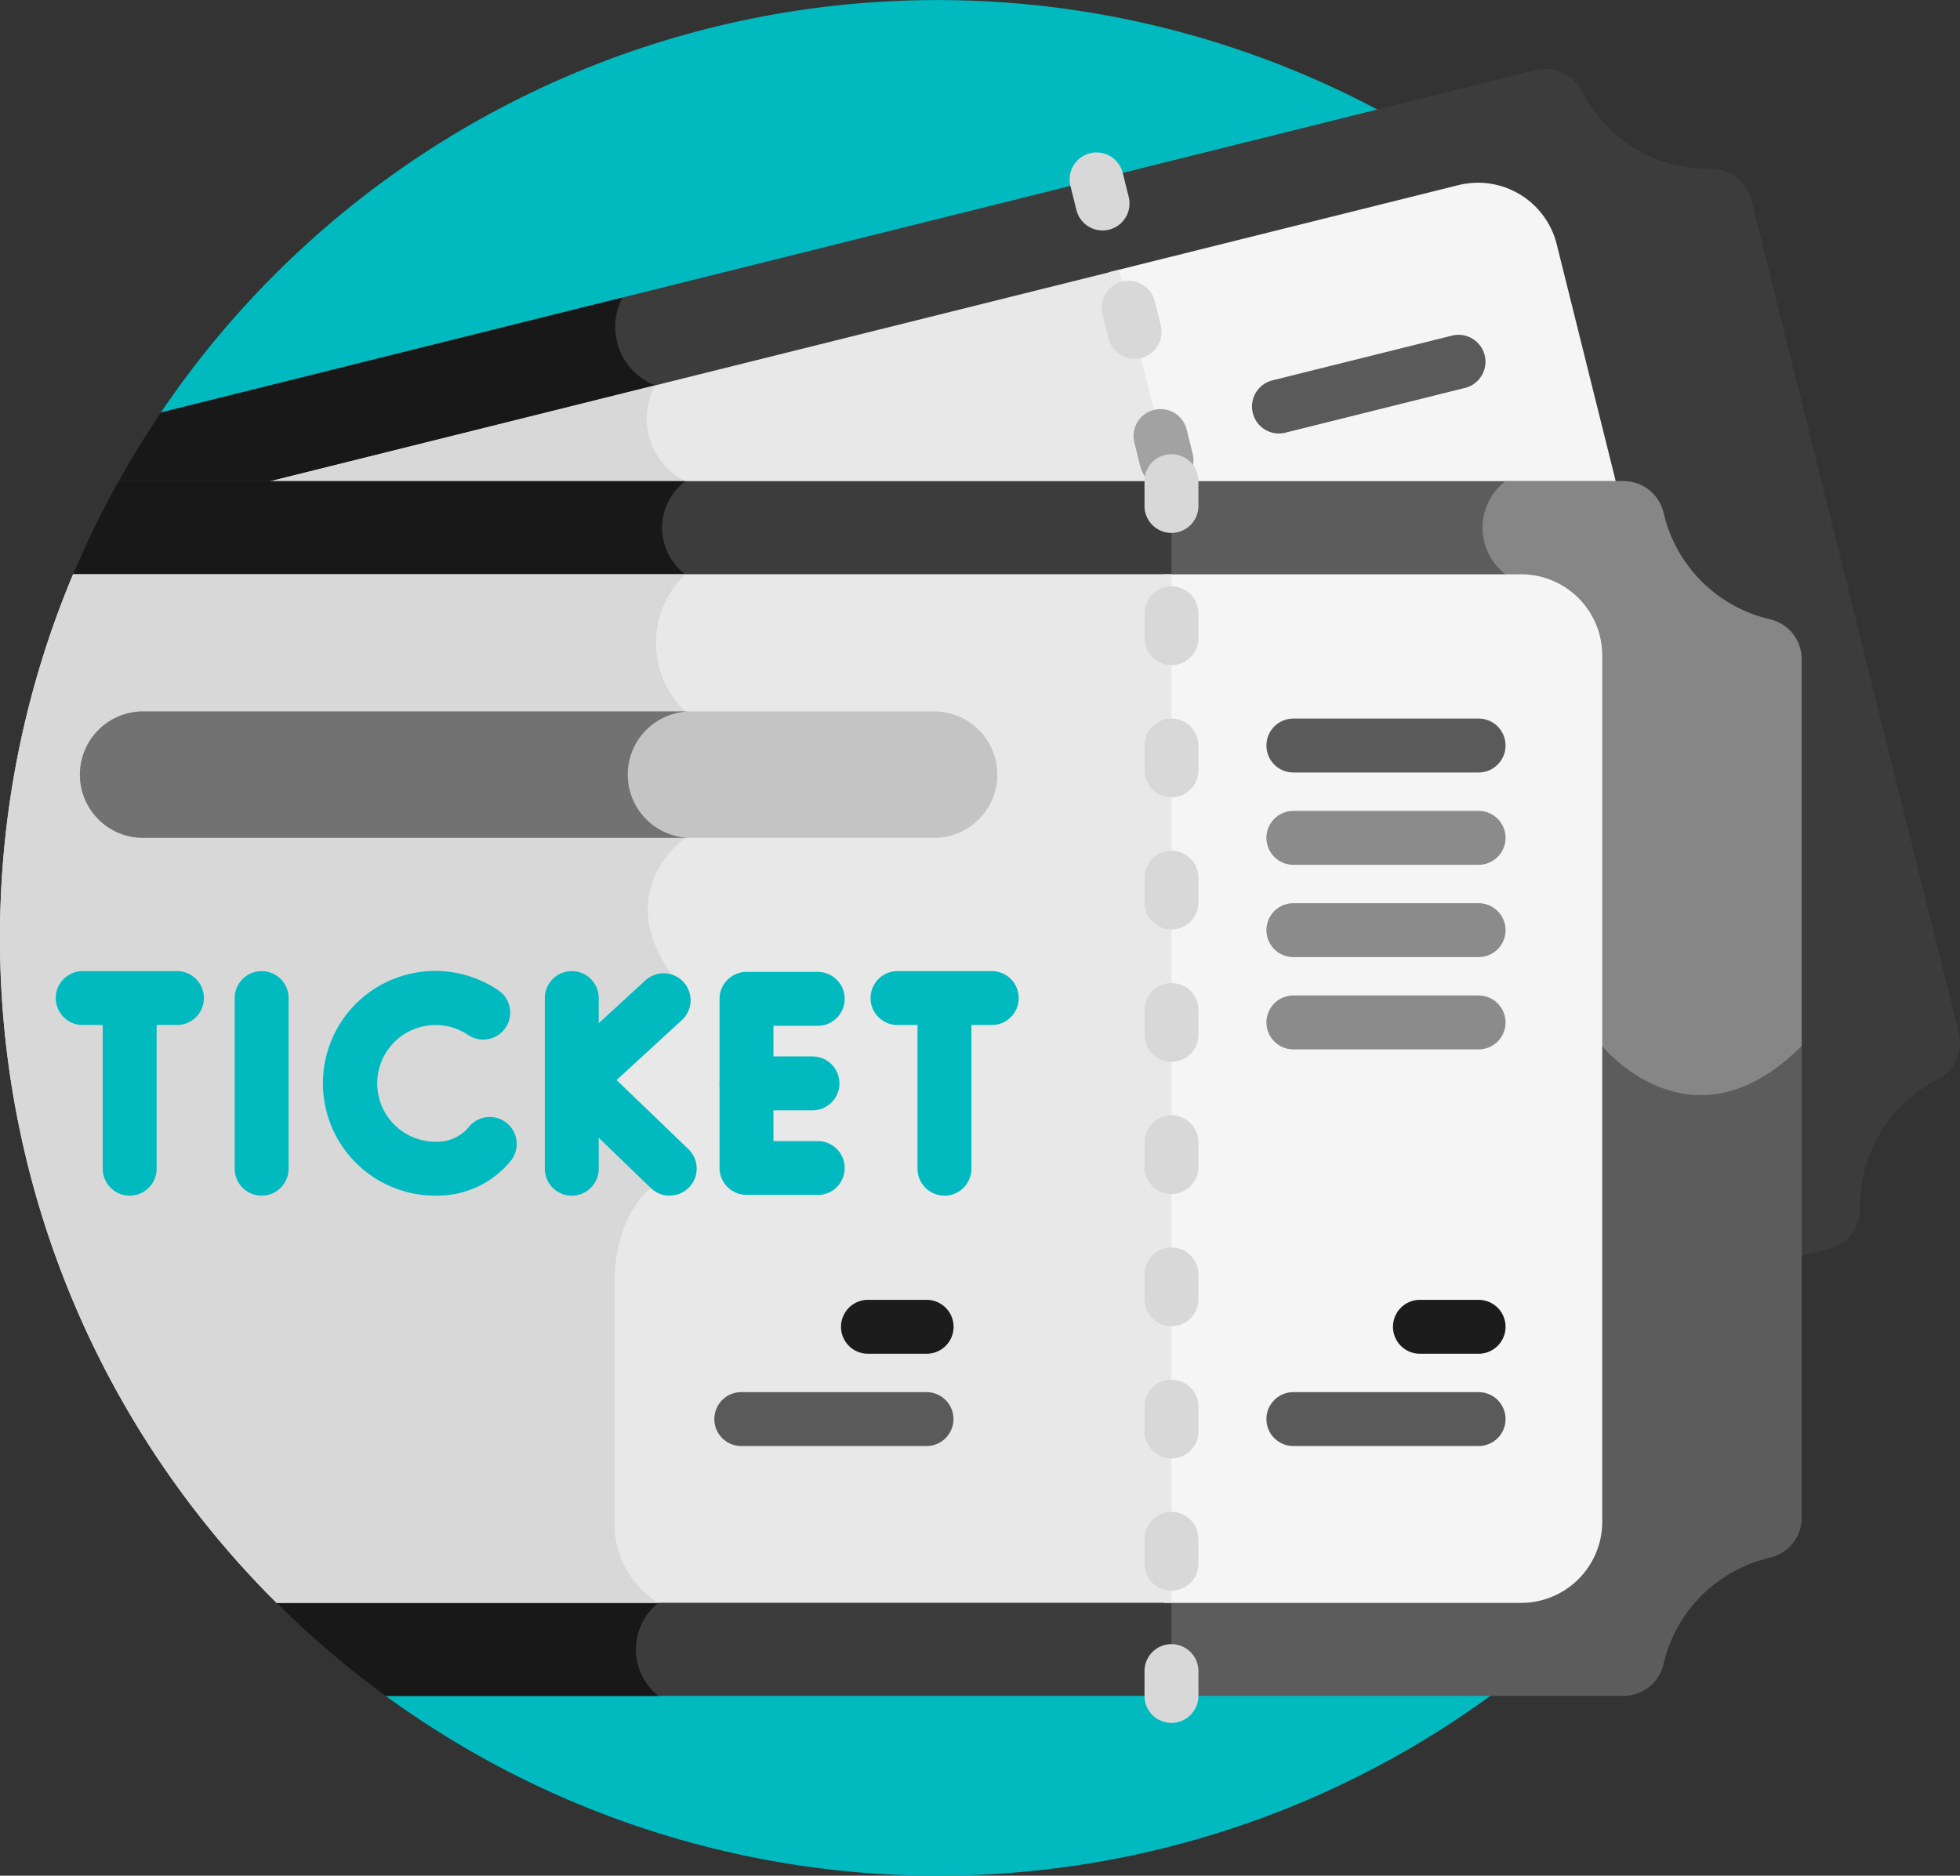 <svg xmlns="http://www.w3.org/2000/svg" width="68.025" height="65.103" viewBox="0 0 68.025 65.103">
  <rect x="0" y="0" width="68.025" height="65.103" fill="#333333" stroke="none"/>
  <g id="tickets" transform="translate(0 -10.998)">
    <path id="Path_881" data-name="Path 881" d="M68.983,11a32.518,32.518,0,0,0-26.97,14.319l7.805,44.544A32.559,32.559,0,0,0,98.282,57.747V53.822h1.6A32.571,32.571,0,0,0,68.983,11Z" transform="translate(-36.431)" fill="#00bac0"/>
    <path id="Path_882" data-name="Path 882" d="M314.078,62.46l-7.2-28.914a1.428,1.428,0,0,0-1.415-1.079A4.927,4.927,0,0,1,301,29.784a1.428,1.428,0,0,0-1.617-.743L283.8,32.923l2.632,10.564h16.011a1.244,1.244,0,0,1,1.214.973,5.125,5.125,0,0,0,3.816,3.816,1.244,1.244,0,0,1,.973,1.214V70.235l1.126-.281a1.428,1.428,0,0,0,1.079-1.415,4.927,4.927,0,0,1,2.682-4.463A1.428,1.428,0,0,0,314.078,62.46Z" transform="translate(-246.095 -15.609)" fill="#3c3c3c"/>
    <path id="Path_883" data-name="Path 883" d="M30.227,68.522h36.7L64.27,57.87,31.793,65.962q-.84,1.24-1.566,2.56Z" transform="translate(-26.211 -40.645)" fill="#3c3c3c"/>
    <path id="Path_884" data-name="Path 884" d="M50,95.11a2.429,2.429,0,0,1-1.048-3.322,2.186,2.186,0,0,1-1.14-3.049l-16.015,3.99q-.84,1.24-1.566,2.561H49.8A1.982,1.982,0,0,1,50,95.11Z" transform="translate(-26.211 -67.412)" fill="#191818"/>
    <path id="Path_885" data-name="Path 885" d="M291.535,69.3h15.782l-2.092-8.4a2.815,2.815,0,0,0-3.412-2.051l-12.128,3.022Z" transform="translate(-251.197 -41.425)" fill="#f5f5f5"/>
    <path id="Path_886" data-name="Path 886" d="M97.371,89,95.5,81.487,65.34,89Z" transform="translate(-56.659 -61.124)" fill="#e8e8e8"/>
    <path id="Path_887" data-name="Path 887" d="M80.444,115.007a2.429,2.429,0,0,1-1.048-3.322l-14.056,3.5H80.252A1.984,1.984,0,0,1,80.444,115.007Z" transform="translate(-56.659 -87.31)" fill="#d8d8d8"/>
    <g id="Group_1392" data-name="Group 1392" transform="translate(43.448 22.619)">
      <path id="Path_888" data-name="Path 888" d="M327.953,101.887a.936.936,0,0,1-.225-1.843l6.237-1.554a.935.935,0,0,1,.452,1.815l-6.237,1.554A.942.942,0,0,1,327.953,101.887Z" transform="translate(-327.018 -98.462)" fill="#5a5a5a"/>
    </g>
    <g id="Group_1393" data-name="Group 1393" transform="translate(37.123 16.29)">
      <path id="Path_889" data-name="Path 889" d="M280.553,53.533a.936.936,0,0,1-.907-.71l-.208-.836a.935.935,0,1,1,1.815-.452l.208.836a.936.936,0,0,1-.908,1.162Z" transform="translate(-279.41 -50.826)" fill="#d8d8d8"/>
    </g>
    <g id="Group_1394" data-name="Group 1394" transform="translate(38.232 20.743)">
      <path id="Path_890" data-name="Path 890" d="M288.9,87.049A.936.936,0,0,1,288,86.34l-.208-.836a.935.935,0,1,1,1.815-.452l.208.836a.936.936,0,0,1-.908,1.162Z" transform="translate(-287.76 -84.342)" fill="#d8d8d8"/>
    </g>
    <g id="Group_1395" data-name="Group 1395" transform="translate(39.342 25.196)">
      <path id="Path_891" data-name="Path 891" d="M297.255,120.566a.936.936,0,0,1-.907-.709l-.208-.836a.935.935,0,1,1,1.815-.452l.208.836a.936.936,0,0,1-.908,1.162Z" transform="translate(-296.112 -117.859)" fill="#a2a2a2"/>
    </g>
    <path id="Path_892" data-name="Path 892" d="M325.149,141.484a4.927,4.927,0,0,1-3.682-3.682,1.428,1.428,0,0,0-1.389-1.112H304.137v42.164h15.941a1.428,1.428,0,0,0,1.389-1.112,4.927,4.927,0,0,1,3.682-3.682,1.428,1.428,0,0,0,1.112-1.389v-29.8A1.428,1.428,0,0,0,325.149,141.484Z" transform="translate(-263.729 -108.993)" fill="#5c5c5c"/>
    <path id="Path_893" data-name="Path 893" d="M397.194,141.484a4.927,4.927,0,0,1-3.682-3.682,1.428,1.428,0,0,0-1.389-1.112h-4.1a2.039,2.039,0,0,0,0,3.234l3.356,16.373s3.089,3.834,6.923,0V142.874A1.428,1.428,0,0,0,397.194,141.484Z" transform="translate(-335.773 -108.993)" fill="#868686"/>
    <path id="Path_894" data-name="Path 894" d="M20.676,136.691a32.462,32.462,0,0,0-1.579,3.237l7.058,35.689a32.742,32.742,0,0,0,3.791,3.237H57.217V136.691Z" transform="translate(-16.56 -108.993)" fill="#3c3c3c"/>
    <path id="Path_895" data-name="Path 895" d="M39.414,175.621a3.208,3.208,0,0,1-1.528-2.751v-8.3c0-2.458,1.263-3.338,1.263-3.338l-1.812-3.6,2.54-3.813c-2.124-2.964.466-4.746.466-4.746v-4.389a3.288,3.288,0,0,1,0-4.758,2.029,2.029,0,0,1,0-3.234H20.675a32.463,32.463,0,0,0-1.579,3.237l7.058,35.689a32.74,32.74,0,0,0,3.791,3.237h9.469A2.059,2.059,0,0,1,39.414,175.621Z" transform="translate(-16.559 -108.993)" fill="#191818"/>
    <path id="Path_896" data-name="Path 896" d="M316.522,161.031H304.137v35.7h12.385a2.815,2.815,0,0,0,2.815-2.815V163.846A2.815,2.815,0,0,0,316.522,161.031Z" transform="translate(-263.729 -130.099)" fill="#f5f5f5"/>
    <path id="Path_897" data-name="Path 897" d="M0,173.648a32.449,32.449,0,0,0,9.6,23.078H40.658v-35.7H2.537A32.449,32.449,0,0,0,0,173.648Z" transform="translate(0 -130.098)" fill="#e8e8e8"/>
    <path id="Path_898" data-name="Path 898" d="M21.328,193.976v-8.3c0-2.458,1.263-3.338,1.263-3.338l-1.812-3.6,2.54-3.813c-2.124-2.964.466-4.746.466-4.746v-4.389a3.288,3.288,0,0,1,0-4.758H2.537a32.582,32.582,0,0,0,7.06,35.7H22.856A3.208,3.208,0,0,1,21.328,193.976Z" transform="translate(0 -130.099)" fill="#d8d8d8"/>
    <g id="Group_1406" data-name="Group 1406" transform="translate(39.722 26.762)">
      <g id="Group_1396" data-name="Group 1396">
        <path id="Path_899" data-name="Path 899" d="M299.908,132.382a.935.935,0,0,1-.935-.935v-.862a.935.935,0,1,1,1.871,0v.862A.935.935,0,0,1,299.908,132.382Z" transform="translate(-298.973 -129.649)" fill="#d8d8d8"/>
      </g>
      <g id="Group_1397" data-name="Group 1397" transform="translate(0 4.589)">
        <path id="Path_900" data-name="Path 900" d="M299.908,166.923a.935.935,0,0,1-.935-.935v-.862a.935.935,0,1,1,1.871,0v.862A.935.935,0,0,1,299.908,166.923Z" transform="translate(-298.973 -164.191)" fill="#d8d8d8"/>
      </g>
      <g id="Group_1398" data-name="Group 1398" transform="translate(0 9.178)">
        <path id="Path_901" data-name="Path 901" d="M299.908,201.463a.935.935,0,0,1-.935-.935v-.862a.935.935,0,1,1,1.871,0v.862A.935.935,0,0,1,299.908,201.463Z" transform="translate(-298.973 -198.731)" fill="#d8d8d8"/>
      </g>
      <g id="Group_1399" data-name="Group 1399" transform="translate(0 13.767)">
        <path id="Path_902" data-name="Path 902" d="M299.908,236a.935.935,0,0,1-.935-.935v-.862a.935.935,0,1,1,1.871,0v.862A.936.936,0,0,1,299.908,236Z" transform="translate(-298.973 -233.271)" fill="#d8d8d8"/>
      </g>
      <g id="Group_1400" data-name="Group 1400" transform="translate(0 18.356)">
        <path id="Path_903" data-name="Path 903" d="M299.908,270.544a.935.935,0,0,1-.935-.935v-.862a.935.935,0,1,1,1.871,0v.862A.935.935,0,0,1,299.908,270.544Z" transform="translate(-298.973 -267.811)" fill="#d8d8d8"/>
      </g>
      <g id="Group_1401" data-name="Group 1401" transform="translate(0 22.946)">
        <path id="Path_904" data-name="Path 904" d="M299.908,305.085a.935.935,0,0,1-.935-.935v-.862a.935.935,0,0,1,1.871,0v.862A.935.935,0,0,1,299.908,305.085Z" transform="translate(-298.973 -302.352)" fill="#d8d8d8"/>
      </g>
      <g id="Group_1402" data-name="Group 1402" transform="translate(0 27.535)">
        <path id="Path_905" data-name="Path 905" d="M299.908,339.625a.935.935,0,0,1-.935-.935v-.862a.935.935,0,1,1,1.871,0v.862A.935.935,0,0,1,299.908,339.625Z" transform="translate(-298.973 -336.893)" fill="#d8d8d8"/>
      </g>
      <g id="Group_1403" data-name="Group 1403" transform="translate(0 32.124)">
        <path id="Path_906" data-name="Path 906" d="M299.908,374.165a.935.935,0,0,1-.935-.935v-.861a.935.935,0,1,1,1.871,0v.861A.935.935,0,0,1,299.908,374.165Z" transform="translate(-298.973 -371.433)" fill="#d8d8d8"/>
      </g>
      <g id="Group_1404" data-name="Group 1404" transform="translate(0 36.713)">
        <path id="Path_907" data-name="Path 907" d="M299.908,408.706a.935.935,0,0,1-.935-.935v-.862a.935.935,0,1,1,1.871,0v.862A.935.935,0,0,1,299.908,408.706Z" transform="translate(-298.973 -405.973)" fill="#d8d8d8"/>
      </g>
      <g id="Group_1405" data-name="Group 1405" transform="translate(0 41.302)">
        <path id="Path_908" data-name="Path 908" d="M299.908,443.247a.935.935,0,0,1-.935-.935v-.862a.935.935,0,0,1,1.871,0v.862A.935.935,0,0,1,299.908,443.247Z" transform="translate(-298.973 -440.514)" fill="#d8d8d8"/>
      </g>
    </g>
    <g id="Group_1407" data-name="Group 1407" transform="translate(43.954 35.94)">
      <path id="Path_909" data-name="Path 909" d="M338.187,200.6h-6.428a.935.935,0,0,1,0-1.871h6.428a.935.935,0,1,1,0,1.871Z" transform="translate(-330.824 -198.73)" fill="#5a5a5a"/>
    </g>
    <g id="Group_1408" data-name="Group 1408" transform="translate(43.954 39.143)">
      <path id="Path_910" data-name="Path 910" d="M338.187,224.709h-6.428a.935.935,0,0,1,0-1.871h6.428a.935.935,0,1,1,0,1.871Z" transform="translate(-330.824 -222.838)" fill="#8b8b8b"/>
    </g>
    <g id="Group_1409" data-name="Group 1409" transform="translate(43.954 42.347)">
      <path id="Path_911" data-name="Path 911" d="M338.187,248.817h-6.428a.935.935,0,0,1,0-1.871h6.428a.935.935,0,1,1,0,1.871Z" transform="translate(-330.824 -246.946)" fill="#8b8b8b"/>
    </g>
    <g id="Group_1410" data-name="Group 1410" transform="translate(43.954 45.55)">
      <path id="Path_912" data-name="Path 912" d="M338.187,272.925h-6.428a.935.935,0,0,1,0-1.871h6.428a.935.935,0,1,1,0,1.871Z" transform="translate(-330.824 -271.054)" fill="#8b8b8b"/>
    </g>
    <g id="Group_1411" data-name="Group 1411" transform="translate(48.346 56.114)">
      <path id="Path_913" data-name="Path 913" d="M366.85,352.439h-2.036a.935.935,0,0,1,0-1.871h2.036a.935.935,0,1,1,0,1.871Z" transform="translate(-363.879 -350.568)" fill="#1c1c1c"/>
    </g>
    <g id="Group_1412" data-name="Group 1412" transform="translate(43.954 59.317)">
      <path id="Path_914" data-name="Path 914" d="M338.187,376.547h-6.428a.935.935,0,1,1,0-1.871h6.428a.935.935,0,1,1,0,1.871Z" transform="translate(-330.824 -374.676)" fill="#5a5a5a"/>
    </g>
    <g id="Group_1413" data-name="Group 1413" transform="translate(29.185 56.114)">
      <path id="Path_915" data-name="Path 915" d="M222.632,352.439H220.6a.935.935,0,1,1,0-1.871h2.036a.935.935,0,1,1,0,1.871Z" transform="translate(-219.661 -350.568)" fill="#1c1c1c"/>
    </g>
    <g id="Group_1414" data-name="Group 1414" transform="translate(24.793 59.317)">
      <path id="Path_916" data-name="Path 916" d="M193.97,376.547h-6.428a.935.935,0,1,1,0-1.871h6.428a.935.935,0,1,1,0,1.871Z" transform="translate(-186.607 -374.676)" fill="#5a5a5a"/>
    </g>
    <g id="Group_1416" data-name="Group 1416" transform="translate(8.146 44.704)">
      <g id="Group_1415" data-name="Group 1415">
        <path id="Path_917" data-name="Path 917" d="M62.247,272.484a.935.935,0,0,1-.935-.935v-5.923a.935.935,0,0,1,1.871,0v5.923A.936.936,0,0,1,62.247,272.484Z" transform="translate(-61.312 -264.69)" fill="#00bac0"/>
      </g>
    </g>
    <g id="Group_1417" data-name="Group 1417" transform="translate(24.973 44.731)">
      <path id="Path_918" data-name="Path 918" d="M191.373,272.632H188.9a.935.935,0,0,1-.935-.935v-5.869a.936.936,0,0,1,.935-.935h2.473a.935.935,0,1,1,0,1.871h-1.537v4h1.537a.935.935,0,1,1,0,1.871Z" transform="translate(-187.965 -264.892)" fill="#00bac0"/>
    </g>
    <g id="Group_1418" data-name="Group 1418" transform="translate(24.974 47.665)">
      <path id="Path_919" data-name="Path 919" d="M191.192,288.849H188.9a.935.935,0,0,1,0-1.871h2.291a.935.935,0,1,1,0,1.871Z" transform="translate(-187.966 -286.978)" fill="#00bac0"/>
    </g>
    <g id="Group_1420" data-name="Group 1420" transform="translate(11.22 44.704)">
      <g id="Group_1419" data-name="Group 1419">
        <path id="Path_920" data-name="Path 920" d="M88.342,272.484a3.9,3.9,0,1,1,2.179-7.128.935.935,0,0,1-1.047,1.55,2.026,2.026,0,1,0-1.132,3.707,1.458,1.458,0,0,0,1-.351,1.426,1.426,0,0,0,.146-.151.935.935,0,1,1,1.433,1.2,3.264,3.264,0,0,1-2.582,1.17Z" transform="translate(-84.445 -264.69)" fill="#00bac0"/>
      </g>
    </g>
    <g id="Group_1421" data-name="Group 1421" transform="translate(3.565 44.893)">
      <path id="Path_921" data-name="Path 921" d="M27.769,273.717a.935.935,0,0,1-.935-.935v-5.734a.935.935,0,1,1,1.871,0v5.734A.936.936,0,0,1,27.769,273.717Z" transform="translate(-26.834 -266.112)" fill="#00bac0"/>
    </g>
    <g id="Group_1422" data-name="Group 1422" transform="translate(31.844 44.893)">
      <path id="Path_922" data-name="Path 922" d="M240.61,273.717a.935.935,0,0,1-.935-.935v-5.734a.935.935,0,1,1,1.871,0v5.734A.936.936,0,0,1,240.61,273.717Z" transform="translate(-239.675 -266.112)" fill="#00bac0"/>
    </g>
    <path id="Path_923" data-name="Path 923" d="M50.167,196.844H22.716a2.195,2.195,0,0,0,0,4.389H50.167a2.195,2.195,0,1,0,0-4.389Z" transform="translate(-17.795 -161.154)" fill="#c4c4c4"/>
    <path id="Path_924" data-name="Path 924" d="M39.582,199.039a2.195,2.195,0,0,1,2.195-2.195H22.716a2.195,2.195,0,0,0,0,4.389h19.06A2.195,2.195,0,0,1,39.582,199.039Z" transform="translate(-17.795 -161.154)" fill="#727272"/>
    <g id="Group_1423" data-name="Group 1423" transform="translate(18.909 44.704)">
      <path id="Path_925" data-name="Path 925" d="M143.252,272.484a.935.935,0,0,1-.935-.935v-5.923a.935.935,0,0,1,1.871,0v5.923A.936.936,0,0,1,143.252,272.484Z" transform="translate(-142.317 -264.69)" fill="#00bac0"/>
    </g>
    <g id="Group_1424" data-name="Group 1424" transform="translate(1.936 44.704)">
      <path id="Path_926" data-name="Path 926" d="M18.781,266.56H15.509a.935.935,0,1,1,0-1.871h3.271a.935.935,0,1,1,0,1.871Z" transform="translate(-14.574 -264.689)" fill="#00bac0"/>
    </g>
    <g id="Group_1425" data-name="Group 1425" transform="translate(30.215 44.704)">
      <path id="Path_927" data-name="Path 927" d="M231.622,266.56H228.35a.935.935,0,1,1,0-1.871h3.271a.935.935,0,1,1,0,1.871Z" transform="translate(-227.415 -264.689)" fill="#00bac0"/>
    </g>
    <g id="Group_1426" data-name="Group 1426" transform="translate(19.098 44.779)">
      <path id="Path_928" data-name="Path 928" d="M147.887,272.972a.932.932,0,0,1-.649-.262l-3.207-3.094a.935.935,0,0,1,.016-1.362l3-2.754a.935.935,0,0,1,1.266,1.377l-2.265,2.082,2.492,2.4a.935.935,0,0,1-.65,1.609Z" transform="translate(-143.745 -265.253)" fill="#00bac0"/>
    </g>
  </g>
</svg>
